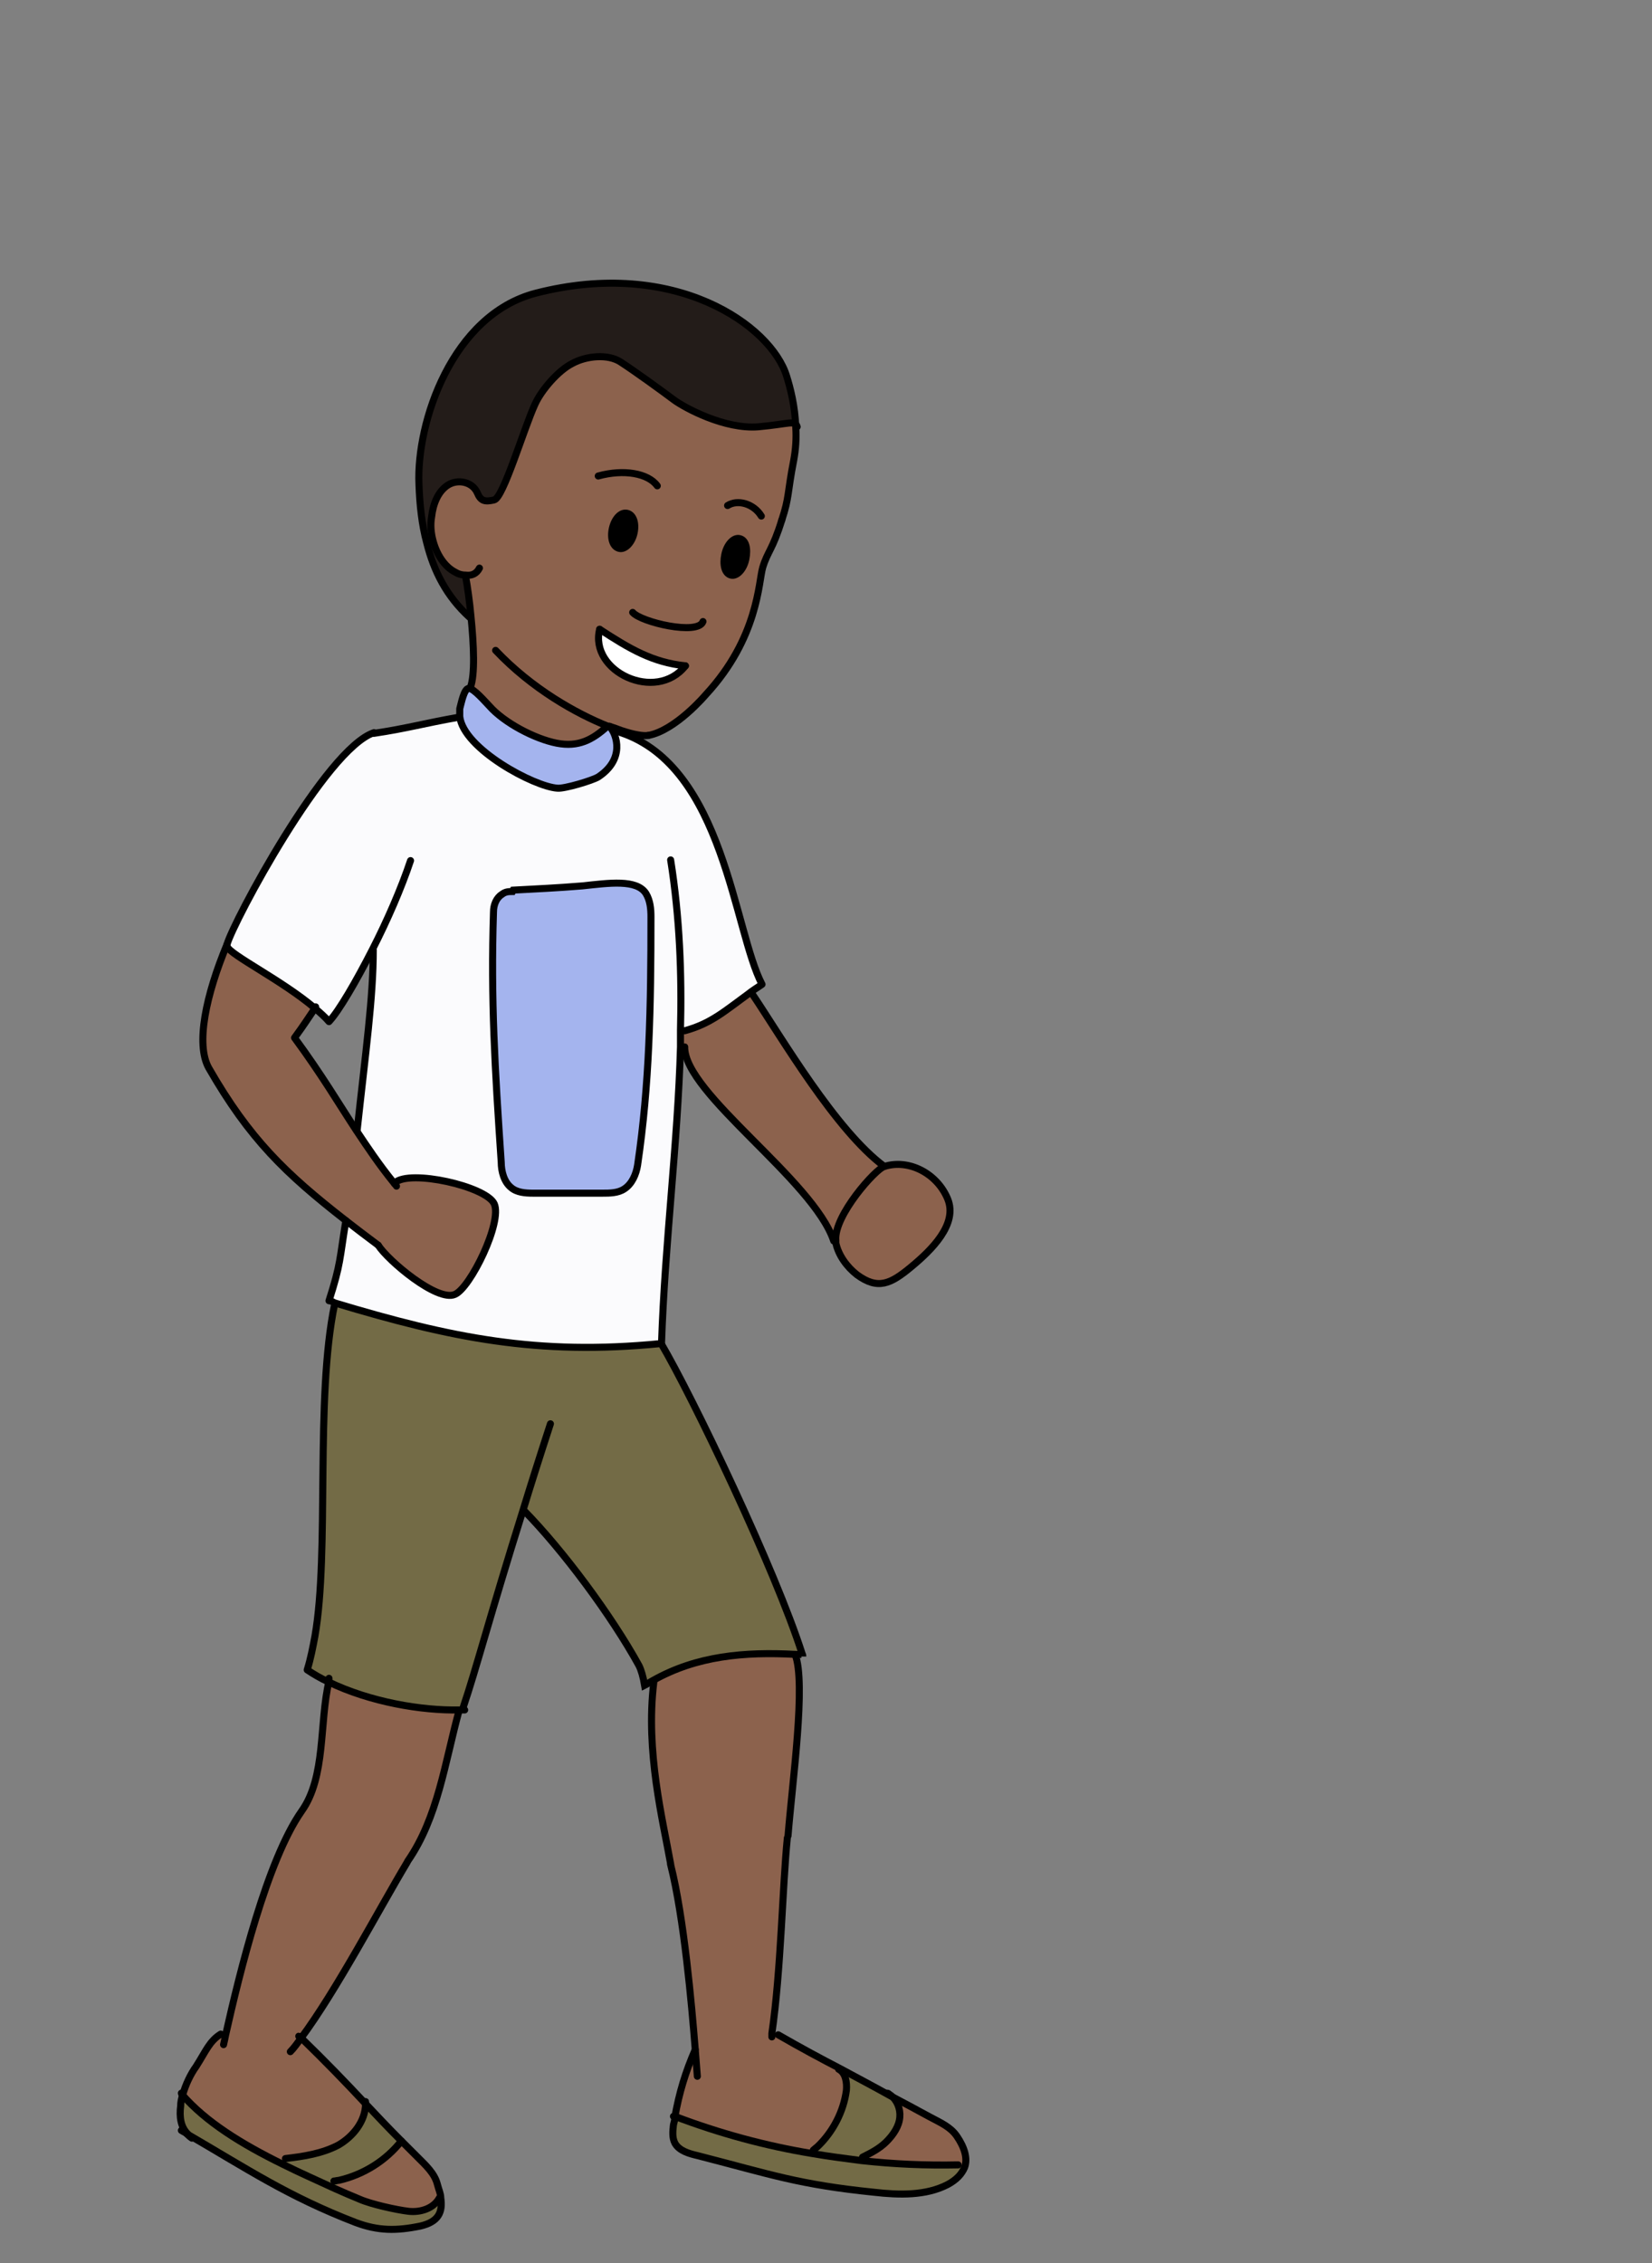 <?xml version="1.0" encoding="UTF-8"?><svg id="latinAmerica" xmlns="http://www.w3.org/2000/svg" width="235" height="321.9" viewBox="0 0 235 321.9"><rect x="0" y="0" width="235" height="321.9" fill="#808080" stroke="none"/><defs><style>.cls-1{stroke-linecap:round;stroke-linejoin:round;}.cls-1,.cls-2{fill:none;stroke:#000;}.cls-2{stroke-miterlimit:10;}.cls-3,.cls-4,.cls-5,.cls-6,.cls-7,.cls-8,.cls-9{stroke-width:0px;}.cls-4{fill:#231c19;}.cls-5{fill:#a4b4ee;}.cls-6{fill:#8c624d;}.cls-7{fill:#736b46;}.cls-8{fill:#fff;}.cls-9{fill:#fbfbfd;}</style></defs><path class="cls-6" d="M136.1,303.7c1.1,1.7,1.5,3.2,1.1,4.5l-.9-.3c-4.6.1-9.2,0-13.7-.6v-.7c1.3-.6,2.5-1.3,3.5-2.2s1.8-2.1,1.9-3.5c.1-1.2-.4-2.4-1.3-3.1,1.7.9,3.6,1.9,5.6,3,1.4.8,2.9,1.4,3.8,2.7Z"/><path class="cls-7" d="M136.3,307.9l.9.3c-.3.9-1.1,1.7-2.4,2.4-3.1,1.6-6.9,1.5-10.4,1.1-10.8-1.1-14.6-2.4-25.1-5.2-1.3-.3-2.6-.8-3.3-1.8-.4-.8-.4-1.7-.2-2.6,0-.4.1-.7.2-1.1,6.3,2.4,12.9,4.2,19.6,5.3h0c2.3.4,4.7.7,7,1,4.6.5,9.1.7,13.7.6Z"/><path class="cls-6" d="M134.8,170.5c1.5,3.6-2.3,7.3-5.2,9.7-2.9,2.4-4.7,3.3-7.7,1.1-1.4-1.1-2.6-2.6-3-4.5,0-.1,0-.2,0-.4-.3-3.5,5.7-10.2,6.9-10.5,3.5-1.2,7.6.9,9,4.6Z"/><path class="cls-7" d="M126.7,298c.9.7,1.4,1.9,1.3,3.1-.1,1.3-.9,2.5-1.9,3.5s-2.2,1.6-3.4,2.2v.7c-2.4-.2-4.7-.6-7.1-1h0s.1-.7.1-.7c.1,0,.5-.4.6-.5,2.2-2.1,3.7-5,4.1-8,.1-1.1,0-2.5-1.1-3v-.2c2.5,1.3,4.8,2.5,7.3,3.9Z"/><path class="cls-6" d="M109.8,289.2h.9c3.3,1.9,6.1,3.4,8.8,4.9v.2c.9.5,1.1,1.9,1,3-.4,3-1.9,5.9-4.1,8,0,0-.5.4-.6.5v.7c-6.8-1.1-13.4-2.9-19.7-5.3.6-3.4,1.5-6.4,2.9-9.6h0c-.5-6.2-1.6-18.7-3.5-26.3h0c-1.1-6.3-3.6-16.1-2.4-25.9l-.2-.3c6.2-3.5,13-4.1,20.3-3.7h0c1.6,4-.4,18.2-1,25.8l-.2.3c-.7,7-.9,18.9-2.2,27.8Z"/><path class="cls-6" d="M125.8,165.9c-1.2.3-7.2,7-6.9,10.5h-.2c-3-8.7-21.4-20.9-21.2-27.6h-.6c0-.8,0-1.6,0-2.4h.5c3.7-1,5.7-2.8,9-5.2l.6.2c4.1,6.1,11.8,19.3,18.7,24.4Z"/><path class="cls-7" d="M46.7,239.1c-1-.5-2-1.1-3-1.7.4-1.7.8-3.3,1.1-4.8,2.2-11.9,0-33.7,2.8-47.2v-.2c16.7,5,29,7.5,46.4,5.8,4.5,7.8,16.3,32.3,20.1,44.2h0c-.3,0-.6,0-.8,0-7.2-.4-14,.2-20.3,3.7-.4.2-.8.5-1.2.7-.2-1.2-.5-2.2-.8-2.8-3.9-7-10.8-16.3-16.4-22.1h-.1c-4.7,14.9-6.7,22.7-8.5,27.9v.4c-.2,0-.4,0-.6,0-5.3,0-12.6-1.1-18.6-4Z"/><path class="cls-6" d="M86.5,103.2v.2c-2.2,1.9-4.1,3-7.2,2.4-3.1-.6-7.5-2.9-9.6-5.3-.5-.5-2.2-2.6-2.9-2.5l.2-.2c.8-1.8.6-6,.1-10.1-.2-2.2-.5-4.3-.8-5.9h0c-.5,0-1-.2-1.5-.4-1.6-.8-2.7-2.6-3.2-4.5-.3-1.1-.4-2.3-.2-3.4.2-1.8.9-3.6,2.3-4.5,1.4-.9,3.5-.5,4.2,1.1.5,1.2,1.1,1.3,2.4,1,1.3-.3,4.2-10.1,5.8-13.6.9-2,3.3-4.8,5.3-5.8,2-1.1,5.1-1.4,6.9-.2,2,1.3,5.6,3.9,7.6,5.4,1.5,1.1,7.2,4.2,12,3.8,4.4-.4,5.2-1,5.5,0h0c0,1.5,0,3.1-.3,4.7-.9,4.6-.7,5.2-1.7,8.5-1.3,4.2-2,4.4-2.7,6.7-.6,2-.6,10-8.1,18.1,0,0-4.3,5.1-8.2,5.8-.7.1-2-.1-3.8-.7-.5-.2-1.1-.4-1.7-.6,0,0-.1,0-.2,0ZM106.1,79.5c.3-1.4,0-2.7-.9-2.9-.8-.2-1.8.8-2.1,2.3-.3,1.4,0,2.7.9,2.9.8.2,1.8-.8,2.1-2.3ZM85.3,89.4c-1.5,6,8,10.5,12.2,5.2-4.7-.5-7.9-2.4-12.2-5.2ZM90.2,75.8c.3-1.4-.1-2.6-1-2.8-.9-.2-1.8.8-2.1,2.2-.3,1.4.1,2.6,1,2.8.8.2,1.8-.8,2.1-2.2Z"/><path class="cls-4" d="M113.3,60.8h0c-.3-1-1.1-.4-5.5,0-4.8.4-10.5-2.7-12-3.8-2-1.5-5.6-4.1-7.6-5.4-1.8-1.2-4.9-.9-6.9.2-1.9,1.1-4.4,3.8-5.3,5.8-1.6,3.5-4.5,13.3-5.8,13.6-1.3.3-1.9.3-2.4-1-.7-1.6-2.8-2-4.2-1.1-1.4.9-2.1,2.7-2.3,4.5-.1,1.1,0,2.3.2,3.4l-.8.2c-.7-2.6-1-5.4-1.1-8.3-.4-8.9,4.7-24.2,16.6-27.2,19.8-5.1,33.5,4.6,35.7,11.8.5,1.5,1.2,4.2,1.3,7.3Z"/><path class="cls-9" d="M94,191.1c-17.4,1.7-29.7-.8-46.3-5.8-.3,0-.6-.2-.8-.3,1.8-5.3,1.5-5.9,2.4-11.4,1.4,1.1,3,2.3,4.6,3.5,1.3,2.2,8.3,8.1,10.9,7,2.1-.9,6.8-10.3,5.6-12.9-1.2-2.4-12-4.9-14.1-3h0c-2.1-2.5-3.8-4.9-5.3-7.3h0c1.1-11.1,2.2-19,2.3-25.8h-.1c-2.4,4.7-4.8,8.7-6.2,10.3-.6-.7-1.3-1.3-2-1.9-4.7-4-12.1-7.6-12.5-8.8,0,0,0-.1,0-.3.9-3.2,14-27.8,20.9-30.1,4.7-.7,7-1.4,12.1-2.3h.1c.5,4.6,10.5,10,13.9,10.2,1,0,5-1.1,5.8-1.6,3.8-2.5,2.7-6,1.6-7.2h0c.6.2,1.2.4,1.7.6v.3c14.6,4.9,16,28.2,20,35.8-.7.5-1.4.9-2,1.4-3.3,2.4-5.3,4.2-9,5.2h-.5c0,.8,0,1.6,0,2.4-.4,13.9-2.2,27.6-2.7,42.2,0,0-.1,0-.2,0ZM90.7,165.8c1.7-11.5,1.9-22.4,1.9-35.3,0-1.1-.1-2.3-.7-3.3-1.3-2.1-5.3-1.5-9.1-1.1-3.7.3-6.1.4-9.8.6-.5,0-1,0-1.5.4-.8.5-1.2,1.5-1.2,2.5-.4,12.5.2,22.3,1.1,35.6,0,1.3.4,2.8,1.4,3.6.8.7,2,.8,3.1.8,2.5,0,7.3,0,9.9,0,1,0,2.2,0,3.1-.6,1.1-.7,1.7-2.1,1.9-3.4Z"/><path class="cls-3" d="M105.2,76.6c.8.2,1.2,1.5.9,2.9s-1.3,2.4-2.1,2.3c-.8-.2-1.2-1.4-.9-2.9.3-1.4,1.3-2.4,2.1-2.3Z"/><path class="cls-5" d="M92.5,130.5c0,12.8-.2,23.8-1.9,35.3-.2,1.3-.9,2.7-1.9,3.4-.9.6-2,.6-3.1.6-2.5,0-7.3,0-9.9,0-1.1,0-2.2,0-3.1-.8-1-.8-1.3-2.3-1.4-3.6-.9-13.3-1.5-23.1-1.1-35.6,0-1,.5-2,1.2-2.5.4-.3,1-.3,1.5-.4,3.7-.3,6.1-.3,9.8-.6,3.8-.4,7.8-1,9.1,1.1.6.9.7,2.1.7,3.3Z"/><path class="cls-8" d="M97.5,94.7c-4.2,5.3-13.7.8-12.2-5.2,4.3,2.9,7.5,4.7,12.2,5.2Z"/><path class="cls-3" d="M89.2,73c.8.2,1.3,1.4,1,2.8-.3,1.4-1.3,2.3-2.1,2.2-.9-.2-1.3-1.4-1-2.8.3-1.4,1.3-2.3,2.1-2.2Z"/><path class="cls-5" d="M86.7,103.3c1.1,1.2,2.2,4.7-1.6,7.2-.8.5-4.8,1.7-5.8,1.6-3.3-.2-13.4-5.6-13.9-10.2,0-.4,0-.7,0-1.1.2-.7.6-2.9,1.3-2.9.7,0,2.4,2,2.9,2.5,2.1,2.4,6.5,4.7,9.6,5.3,3.1.6,5.1-.5,7.2-2.4v-.2c.1,0,.2,0,.3,0h0Z"/><path class="cls-6" d="M49.2,173.6c-8.6-6.7-13.7-11.6-19.5-21.7-1.9-3.4-.5-10.4,2.6-17.6h0c0,.2,0,.3,0,.3.4,1.2,7.8,4.8,12.5,8.8-1.3,1.9-1.3,2-2.9,4.2,3.9,5.3,6.3,9.4,8.8,13.2,1.6,2.4,3.2,4.8,5.3,7.4h0c2.1-2,12.9.5,14.1,2.9,1.2,2.6-3.4,12-5.6,12.9-2.5,1.1-9.5-4.8-10.9-7-1.7-1.2-3.2-2.4-4.6-3.5Z"/><path class="cls-6" d="M42.8,289.9c3.6,3.5,6.3,6.4,9.2,9.4,0,2.5-1.8,4.7-3.9,5.9-2.3,1.2-4.9,1.6-7.5,1.9l-.3.7c-5.9-2.9-10.9-6-14.3-9.9.4-1.4,1.1-2.9,1.9-4,1.4-2.1,1.9-3.5,3.5-4.6h.7c2-8.8,5.9-24.6,10.8-31.6,3.4-4.9,2.5-12.6,3.9-18.5,6,2.9,13.3,4.1,18.6,4h0c-2,7.4-3,15.3-7.3,21.6v.2c-4,6.5-10.2,18.3-15.2,25Z"/><path class="cls-7" d="M62.7,312.5c.3,2.1-.3,3.5-2.9,4-3.4.7-5.9.7-9.2-.5-9.6-3.6-15.3-7.6-24-12.6,0,0,0,0,0,0-.9-1-1.1-2.4-1-4,0-.5.2-1.1.3-1.6,3.4,3.9,8.4,7,14.3,9.9,2.4,1.2,4.9,2.3,7.5,3.5,1.1.5,2.3,1,3.5,1.5,1.6.7,5.2,1.5,6.9,1.7,1.7.2,3.6-.4,4.4-1.9h.1Z"/><path class="cls-6" d="M62.7,312.5h-.1c-.8,1.5-2.7,2.1-4.4,1.9-1.7-.2-5.3-1.1-6.9-1.7-1.2-.5-2.3-1-3.5-1.5l.4-1c3.5-.8,6.7-2.8,8.9-5.6h0c.7.7,1.5,1.5,2.3,2.3,1.1,1.1,2.3,2.3,2.8,3.8.2.7.4,1.4.5,2Z"/><path class="cls-4" d="M67.1,87.7h-.2c-3.2-3-5.1-6.6-6.1-10.6l.8-.2c.5,1.9,1.6,3.7,3.2,4.5.4.2,1,.4,1.5.4h0c.3,1.7.6,3.8.8,5.9Z"/><path class="cls-7" d="M48.2,310.2l-.4,1c-2.6-1.2-5.2-2.3-7.5-3.5l.3-.7c2.6-.3,5.2-.6,7.5-1.9,2.2-1.2,4-3.4,3.9-5.9,1.6,1.7,3.3,3.4,5.1,5.3h0c-2.2,2.8-5.4,4.9-8.9,5.6Z"/><path class="cls-1" d="M58.4,122.4c-1.3,3.9-3.3,8.5-5.4,12.6-2.4,4.7-4.8,8.8-6.2,10.3-.6-.7-1.3-1.3-2-1.9-4.7-4-12.1-7.6-12.5-8.8,0,0,0-.1,0-.3.9-3.2,14-27.8,20.9-30.1"/><path class="cls-1" d="M49.2,173.6h0c-.9,5.5-.7,6.1-2.4,11.4.3,0,.6.2.8.3,16.6,5,28.9,7.5,46.3,5.8,0,0,.1,0,.2,0,.5-14.6,2.3-28.3,2.7-42.2,0-.8,0-1.6,0-2.4.2-7.9-.1-16-1.4-24.2"/><path class="cls-1" d="M53.1,135.1c0,6.8-1.1,14.6-2.3,25.7"/><path class="cls-1" d="M32.3,134.3c-3,7.2-4.5,14.2-2.6,17.6,5.8,10.1,10.9,15,19.5,21.7,1.4,1.1,3,2.3,4.6,3.5"/><path class="cls-1" d="M44.9,143.2c0,0,0,.1-.1.2-1.3,1.9-1.3,2-2.9,4.2,3.9,5.3,6.3,9.4,8.8,13.2,1.6,2.4,3.2,4.8,5.3,7.4.1.2.3.3.4.5"/><path class="cls-1" d="M87.6,104c.2,0,.5.1.7.2,14.7,4.9,16.1,28.2,20.1,35.8-.7.5-1.4.9-2,1.4-3.3,2.4-5.3,4.2-9,5.2"/><path class="cls-1" d="M56.2,168.2c2.1-1.9,12.9.5,14.1,3,1.2,2.6-3.4,12-5.6,12.9-2.5,1.1-9.5-4.8-10.9-7"/><path class="cls-1" d="M97.4,148.9c-.1,6.6,18.3,18.9,21.2,27.6"/><path class="cls-1" d="M107.1,141.5c4.1,6.1,11.8,19.3,18.7,24.4"/><path class="cls-1" d="M125.8,165.9c-1.2.3-7.2,7-6.9,10.5,0,.1,0,.2,0,.4.4,1.8,1.6,3.4,3,4.5,3,2.2,4.8,1.3,7.7-1.1,2.9-2.4,6.7-6.1,5.2-9.7-1.5-3.6-5.5-5.7-9-4.6"/><path class="cls-1" d="M53.2,104.3c4.7-.7,7-1.4,12.1-2.3"/><path class="cls-1" d="M65.9,242.8c1.8-5.3,3.8-13,8.5-28,1.1-3.6,2.4-7.7,3.9-12.3"/><path class="cls-1" d="M47.6,185.5c-2.8,13.4-.7,35.2-2.8,47.2-.3,1.6-.6,3.2-1.1,4.8.9.6,1.9,1.2,3,1.7,6,2.9,13.3,4.1,18.6,4,.2,0,.4,0,.6,0,0,0,.1,0,.2,0"/><path class="cls-2" d="M114.2,235.6c0-.1,0-.2-.1-.4-3.8-11.9-15.5-36.4-20.1-44.2,0,0,0,0,0,0"/><path class="cls-2" d="M74.5,214.8c5.6,5.7,12.5,15,16.4,22.1.3.6.6,1.6.8,2.8.4-.2.8-.5,1.2-.7,6.2-3.5,13-4.1,20.3-3.7.3,0,.6,0,.8,0"/><path class="cls-1" d="M86.7,103.3c1.1,1.2,2.2,4.7-1.6,7.2-.8.5-4.8,1.7-5.8,1.6-3.3-.2-13.4-5.6-13.9-10.2,0-.4,0-.7,0-1.1.2-.7.6-2.9,1.3-2.9.7,0,2.4,2,2.9,2.5,2.1,2.4,6.5,4.7,9.6,5.3,3.1.6,5.1-.5,7.2-2.4"/><path class="cls-1" d="M92.2,104.6c-.7.1-2-.1-3.8-.7-.5-.2-1.1-.4-1.7-.6,0,0-.1,0-.2,0-4.5-1.8-10.8-5.3-16-10.8"/><path class="cls-1" d="M111.2,74c-1.3,4.2-2,4.4-2.7,6.7-.6,2-.6,10-8.1,18.1,0,0-4.3,5.1-8.2,5.8"/><path class="cls-1" d="M108.3,73.4c-1.1-1.8-3.4-2.4-4.8-1.5"/><path class="cls-1" d="M85.1,67.7c3.6-1,7.1-.4,8.4,1.4"/><path class="cls-1" d="M100,88.4c-.7,2-8.8.1-10-1.3"/><path class="cls-1" d="M103.1,78.9c-.3,1.4,0,2.7.9,2.9.8.2,1.8-.8,2.1-2.3s0-2.7-.9-2.9c-.8-.2-1.8.8-2.1,2.3Z"/><path class="cls-1" d="M87.1,75.2c-.3,1.4.1,2.6,1,2.8.8.2,1.8-.8,2.1-2.2.3-1.4-.1-2.6-1-2.8-.9-.2-1.8.8-2.1,2.2Z"/><path class="cls-1" d="M97.5,94.7c-4.7-.5-7.9-2.4-12.2-5.2"/><path class="cls-1" d="M97.5,94.7c-4.2,5.3-13.7.8-12.2-5.2"/><path class="cls-1" d="M66.2,81.8c.3,1.6.6,3.7.8,5.9.4,4,.6,8.3-.1,10.1"/><path class="cls-1" d="M111.2,74c1.1-3.3.8-3.9,1.7-8.5.3-1.6.4-3.2.3-4.7-.1-3.1-.8-5.7-1.3-7.3-2.2-7.2-15.9-16.9-35.7-11.8-11.9,3.1-17,18.4-16.6,27.2.1,2.9.4,5.7,1.1,8.3,1,4,2.8,7.6,6.1,10.6"/><path class="cls-1" d="M68.2,80.8c-.4.8-1.1,1.1-1.9,1-.5,0-1-.1-1.5-.4-1.6-.8-2.7-2.6-3.2-4.5-.3-1.1-.4-2.3-.2-3.4.2-1.8.9-3.6,2.3-4.5,1.4-.9,3.5-.5,4.2,1.1.5,1.2,1.1,1.3,2.4,1,1.3-.3,4.2-10.1,5.8-13.6.9-2,3.3-4.8,5.3-5.8,2-1.1,5.1-1.4,6.9-.2,2,1.3,5.6,3.9,7.6,5.4,1.5,1.1,7.2,4.2,12,3.8,4.4-.4,5.2-1,5.5,0"/><path class="cls-2" d="M72.9,126.8c-.5,0-1,0-1.5.4-.8.5-1.2,1.5-1.2,2.5-.4,12.5.2,22.3,1.1,35.6,0,1.3.4,2.8,1.4,3.6.8.7,2,.8,3.1.8,2.5,0,7.3,0,9.9,0,1,0,2.2,0,3.1-.6,1.1-.7,1.7-2.1,1.9-3.4,1.7-11.5,1.9-22.4,1.9-35.3,0-1.1-.1-2.3-.7-3.3-1.3-2.1-5.3-1.5-9.1-1.1-3.7.3-6.1.4-9.8.6Z"/><path class="cls-1" d="M57.9,264.9c-3.9,6.5-10.1,18.3-15.1,25-.5.7-1,1.4-1.5,1.9"/><path class="cls-1" d="M46.8,238.7c0,.1,0,.2,0,.4-1.4,5.9-.4,13.6-3.9,18.5-4.9,7-8.8,22.9-10.8,31.8-.1.5-.2,1-.3,1.4"/><path class="cls-1" d="M95.4,265.2c1.9,7.5,3,20,3.5,26.3.2,2.5.3,3.9.3,3.8"/><path class="cls-1" d="M112,261.4c-.7,7-.9,18.9-2.2,27.8,0,.2,0,.3,0,.5"/><path class="cls-1" d="M65.3,243.3c-2,7.3-3,15.2-7.3,21.4"/><path class="cls-1" d="M93,239.3c-1.2,9.8,1.3,19.6,2.4,25.8"/><path class="cls-1" d="M113.1,235.3c1.6,4-.4,18.2-1,25.8"/><path class="cls-1" d="M26.6,303.5c.2.2.4.4.7.6"/><path class="cls-1" d="M31.4,289.3c-1.6,1-2.1,2.4-3.5,4.6-.8,1.1-1.5,2.6-1.9,4-.2.6-.3,1.1-.3,1.6-.2,1.6,0,3,1,4"/><path class="cls-1" d="M98.9,291.5c-1.4,3.2-2.3,6.2-2.9,9.6,0,.4-.1.7-.2,1.1-.1.9-.2,1.8.2,2.6.6,1.1,2,1.5,3.3,1.8,10.5,2.7,14.3,4.1,25.1,5.2,3.5.4,7.3.5,10.4-1.1,1.3-.7,2-1.5,2.4-2.4.5-1.3,0-2.9-1.1-4.5-.9-1.3-2.3-1.9-3.8-2.7-2-1.1-3.9-2.1-5.6-3-2.5-1.4-4.8-2.6-7.2-3.9-2.7-1.4-5.5-2.9-8.8-4.8"/><path class="cls-1" d="M25.8,303c.3.2.6.3.8.5,0,0,0,0,0,0,8.6,5,14.4,8.9,24,12.6,3.2,1.2,5.8,1.2,9.2.5,2.6-.6,3.2-2,2.9-4,0-.6-.3-1.2-.5-2-.4-1.5-1.6-2.6-2.8-3.8-.8-.8-1.6-1.6-2.3-2.3-1.9-1.9-3.5-3.6-5.1-5.3-2.8-3-5.6-5.9-9.2-9.4,0,0-.2-.2-.3-.2"/><path class="cls-1" d="M25.8,297.7c0,0,0,.1.1.2,3.4,3.9,8.4,7,14.3,9.9,2.4,1.2,4.9,2.3,7.5,3.5,1.1.5,2.3,1,3.5,1.5,1.6.7,5.2,1.5,6.9,1.7,1.7.2,3.6-.4,4.4-1.9"/><path class="cls-1" d="M52,298.9c0,.1,0,.2,0,.3,0,2.5-1.8,4.7-3.9,5.9-2.3,1.2-4.9,1.6-7.5,1.9"/><path class="cls-1" d="M57.1,304.5c-2.2,2.8-5.4,4.8-8.9,5.6-.2,0-.5.1-.7.1"/><path class="cls-1" d="M95.8,301c0,0,.1,0,.2,0,6.3,2.4,12.9,4.2,19.6,5.3h0c2.3.4,4.7.7,7,1,4.6.5,9.1.7,13.7.6"/><path class="cls-1" d="M119.3,294.3c1,.5,1.2,1.9,1.1,3-.4,3-1.9,5.9-4.1,8,0,0-.5.4-.6.5"/><path class="cls-1" d="M126.2,297.7c.2,0,.3.2.5.3.9.7,1.4,1.9,1.3,3.1-.1,1.3-.9,2.5-1.9,3.5s-2.2,1.6-3.4,2.2"/></svg>